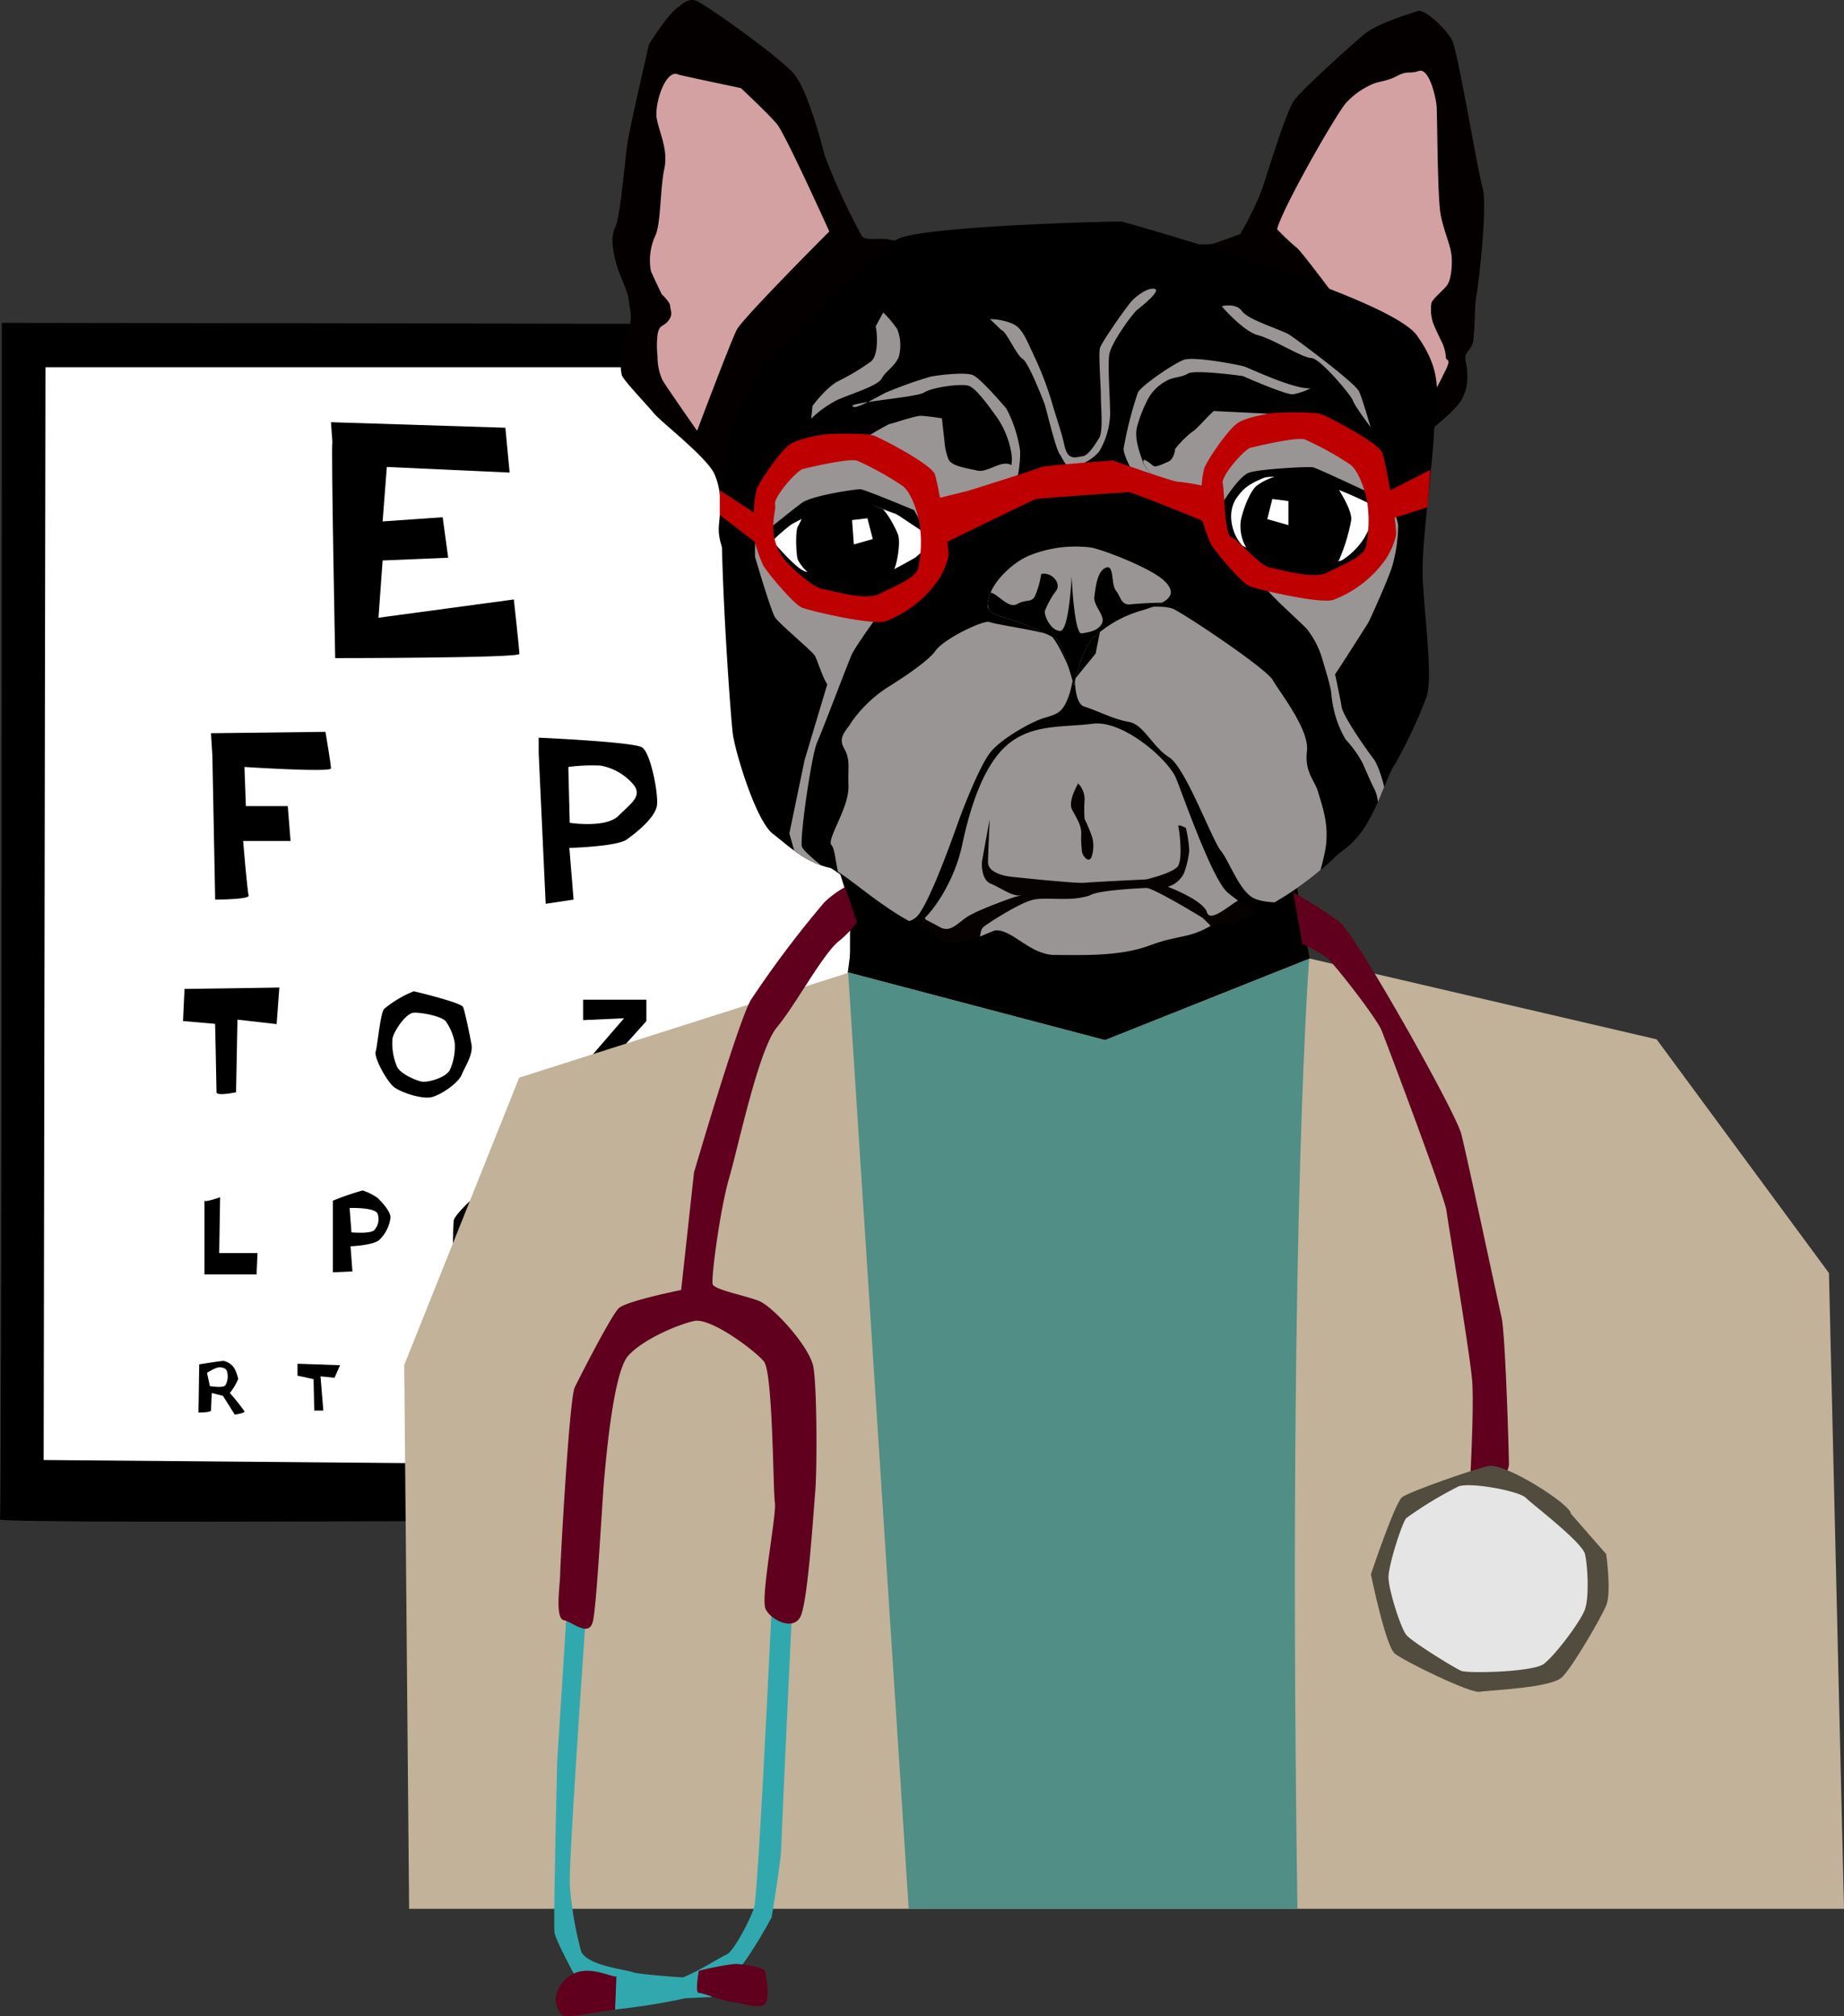 <svg xmlns="http://www.w3.org/2000/svg" xmlns:xlink="http://www.w3.org/1999/xlink" viewBox="0 0 302.85 331"><rect x="0" y="0" width="302.85" height="331" fill="#333333" stroke="none"/><defs><style>.cls-1{fill:#999595;}.cls-2{fill:#fff;}.cls-3{fill:#c1b299;}.cls-4{fill:#040000;}.cls-5{fill:#d3a1a1;}.cls-6{clip-path:url(#clip-path);}.cls-7{fill:#060202;}.cls-8{clip-path:url(#clip-path-2);}.cls-9{clip-path:url(#clip-path-3);}.cls-10{clip-path:url(#clip-path-4);}.cls-11{clip-path:url(#clip-path-5);}.cls-12{fill:#508e86;}.cls-13{fill:#bf0000;}.cls-14{fill:#31a8ae;}.cls-15{fill:#60001e;}.cls-16{fill:#514c3d;}.cls-17{fill:#e5e5e5;}</style><clipPath id="clip-path"><path d="M184.25,36.37c-4.14,0-33.18.83-36.91,2.91S130.33,55,126.6,58.77s-7,11.62-7.88,20.33,1.24,38.57,1.65,41.48,3.74,14.1,6.54,16.28,5.29,4.66,9.33,5.6c2.38.55,9,7.31,15.8,10.06,1.19.48,1.68,1.51,2.76,1.93,3.25,1.26,7.95-1.73,8.82-1.73,2.8,0,5.6,4.05,9.64,4.05s10.58.31,15.56-1.56,6.46-1,10.51-3.52c.68-.42,2.51.42,3.59-.14,1.25-.65,3.47-1.89,5-2.63a51.88,51.88,0,0,0,11.09-8c1.56-1.55,3.43-2.18,5.6-5.91s3.43-8.09,4.36-9.33a79.06,79.06,0,0,0,5.29-11.2c1.24-3.42-.62-15.25-.62-20.85s1.55-16.48,1.86-22.39,1.87-9.65-2.8-16.18S184.25,36.37,184.25,36.37Z"/></clipPath><clipPath id="clip-path-2"><path class="cls-1" d="M179.17,89.88a20.34,20.34,0,0,0-9.95,1.25c-3.11,1.24-5.91,4.35-6.54,6.22s-1.24,3.11,2.18,4a50.63,50.63,0,0,1,8.4,3.42c1.25.63,3.11,7.78,3.11,7.78s1.25-6.22,3.43-8.09a19.63,19.63,0,0,1,8.08-4.35c4.05-1.25,5.6-2.49,3.43-4.67S181,90.19,179.17,89.88Z"/></clipPath><clipPath id="clip-path-3"><path class="cls-2" d="M126.42,88.38c0,.56,4.59-4,5.85-4.58a40.68,40.68,0,0,1,8.15-1.94c.42,0,7.47,2.91,7.47,2.91l7,3.09-8.28,8.49L136,95.62s-4.86-1.27-5.14-1.68S126.42,88.38,126.42,88.38Z"/></clipPath><clipPath id="clip-path-4"><path class="cls-2" d="M201.4,85.87c0-1.24,2.26-6,3.64-6.71a20.68,20.68,0,0,1,7.87-1.26c2,.12,9.82,3.67,10.38,3.67S226,83.94,226,83.94s-1.48,6.27-4.09,7.69a31.7,31.7,0,0,1-6.92,2c-1.38.14-7.93-1.8-7.93-1.8l-3.18-1.45Z"/></clipPath><clipPath id="clip-path-5"><polygon class="cls-3" points="139.42 159.67 181.48 170.75 215.11 157.36 272.08 170.62 300.38 208.99 302.85 313.36 67.19 313.36 66.39 224.08 85.27 176.91 139.42 159.67"/></clipPath></defs><g id="Calque_2" data-name="Calque 2"><g id="_5-ophtalmo" data-name="5-ophtalmo"><g id="_5-ophtalmo-2" data-name="5-ophtalmo"><g id="_5-lettres" data-name="5-lettres"><path d="M.3,53l147.22.22.6,196.05S-.3,250.35,0,249.44.3,53,.3,53Z"/><polygon class="cls-2" points="7.47 60.29 139.76 60.29 139.46 240.81 7.17 239.68 7.47 60.29"/><path d="M54.59,72.51c-.23.69.46,35.53.46,35.53s30.25,0,30.25-.69-.91-8.94-.91-8.94l-22.23,3,.68-9.4,10.77-.45-.91-6.65-9.86.69.69-8.94,20.17.92L83,70.22l-28.65-.91Z"/><path d="M34.88,124.08l.46,23.6s5.73,0,5.5-.68-.91-8.94-.91-8.94h7.79l-.46-5.73H40.38l-.23-6.42s14.21.92,14.21.23-.91-6-.91-6l-18.8.23Z"/><path d="M105.47,122.7c-1.38-.91-17-1.6-17-1.6v2.52l1.15,24.75,4.58-.69-.69-8.48s7.79-.22,9.4-1.37,4.81-3.67,5-5.73S106.84,123.62,105.47,122.7Zm-3.9,11.23c-2.06,2.07-8,1.15-8,1.15l-.23-9.17a29.45,29.45,0,0,1,5.27-.23,9.23,9.23,0,0,1,5.5,3.21C105.47,130.73,103.64,131.87,101.57,133.93Z"/><path d="M30.3,162.35c.92,0,15.58-.23,15.58-.23l-.45,6L39,167.39l-.23,11.92s-3.21.69-3.21,0-.23-11.23-.23-11.23l-5.27-.46Z"/><path d="M77.43,171.44c-.3-1.68-1.07-5.35-1.37-6.11s-8.1-2.6-8.1-2.6a18.47,18.47,0,0,0-4.89,2.91c-.61.76-1.07,6-1.37,7s1.83,4.89,3,5.81,4.59,2,6.11,1.68,4.43-2.29,5-3.67S77.74,173.12,77.43,171.44Zm-3.51,4.13c-.61,1.37-3.67,2.14-4.58,2s-3.52-1.22-4.13-2.44a9.89,9.89,0,0,1-.76-4.58c.15-1.07,2-4,3.36-4.28.76-.16,4.89.46,5.5,1.53a9,9,0,0,1,1.37,3.36A9.32,9.32,0,0,1,73.92,175.57Z"/><polygon points="95.77 164.11 106.16 164.11 106.16 167.62 98.36 176.33 106.92 176.03 106.77 179.39 94.7 179.84 94.7 176.18 102.49 167.16 95.77 167.47 95.77 164.11"/><path d="M33.58,197v12.22h8.56l.15-3.51H36l.15-9.17S33.28,197.57,33.58,197Z"/><path d="M64.14,199.86c0-1.22-2.14-3.21-2.14-3.21a8.94,8.94,0,0,0-2.44-1.22,44.69,44.69,0,0,0-4.89,1.68v11.76l3.21-.15-.31-4.12s3.82-.16,4.74-1.07A6.09,6.09,0,0,0,64.14,199.86Zm-2.6,2c-.45.76-3.82.45-3.82.45l-.3-4s4.12-.15,4.58.92A2.6,2.6,0,0,1,61.54,201.85Z"/><path d="M84.39,196.56a52.07,52.07,0,0,0-5.73-.37c-.92.16-4,3.36-4.13,4.13s-.15,5.5-.15,5.5l4.12,3.36s5,.46,5.5,0,.77-3.21.77-3.21a15,15,0,0,1-3.36,1.38,12.38,12.38,0,0,1-3.52-1.53,4.08,4.08,0,0,1-1.22-3.06c.15-1.22.46-3.21,1.68-3.51a16.69,16.69,0,0,1,3.82-.76c1.22,0,2,1.68,2,1.68Z"/><path d="M106.62,199.71a11.88,11.88,0,0,0-3.37-2.91c-.76-.45-6.41.62-6.41.62l.91,11.45s4,.92,5.81-.15,3.51-2.9,3.67-4.12A10.6,10.6,0,0,0,106.62,199.71Zm-2.75,5.8c-.46.92-3.82.92-4.28,1.07S99,199.1,99,199.1s3-.77,3.66,0,1.84,1.83,1.84,2.59A11.87,11.87,0,0,1,103.87,205.51Z"/><path d="M40.15,231.68a36.32,36.32,0,0,0-2.4-3,10.2,10.2,0,0,0,1.37-2.29,6.25,6.25,0,0,0-.68-1.84,2.87,2.87,0,0,0-1.72-1.14c-.46,0-4,.57-4,.57l-.12,7.91s2.06,0,2.06-.35.12-2.86.12-2.86l1.83.46,1.95,3.09S40.27,232,40.15,231.68ZM37,227.44c-.46.46-2.53.11-2.53.11L34,225.38s1.49-1,2.17-.92,1,.23,1.15.8A3,3,0,0,1,37,227.44Z"/><polygon points="48.86 223.88 55.85 224.12 54.94 226.18 52.64 225.95 53.1 231.56 51.61 231.56 51.5 226.41 48.86 225.83 48.86 223.88"/><polygon points="66.97 223.66 67.31 232.37 72.24 232.02 72.35 230.3 68.69 230.42 68.57 223.43 66.97 223.66"/><path d="M89.89,227.09c-.35-1.14-.46-2.29-1.26-2.63s-3.33-1-3.33-1A4.94,4.94,0,0,0,82.55,226c-.11.8-.23,4,.35,4.58s2.4,2.29,3.43,1.84a8.22,8.22,0,0,0,2.75-1.84A4.34,4.34,0,0,0,89.89,227.09Zm-1.38,1.61a4.57,4.57,0,0,1-1,1.72,5.46,5.46,0,0,1-1.83.8c-.58.11-.92-.57-1.38-1.26a4.48,4.48,0,0,1-.34-2.64c.11-.34.68-1.94,1.49-2.17a11.12,11.12,0,0,1,2.52,1.6A4.54,4.54,0,0,1,88.51,228.7Z"/><polygon points="100.43 223.77 105.24 224.23 104.78 226.64 101.57 230.76 105.93 230.53 105.81 232.02 99.63 232.37 99.51 230.3 103.41 226.29 99.74 225.6 100.43 223.77"/></g><g id="_5-bouledogue" data-name="5-bouledogue"><polygon points="127.54 136.33 138.01 143.56 140.36 150.97 137.43 173.61 175.17 193.74 209.97 178.22 217.52 171.1 211.65 137.97 167.62 131.26 127.54 136.33"/><path class="cls-4" d="M111.59,1.05c-1.66.83-5,6.22-5,6.22s-3,13-3.46,15.76-1.24,12.58-2.07,14.24-.41,3.87.14,5.95,1.93,4.56,2.07,6.08.69,2.63,0,4.56a36.46,36.46,0,0,0-1,3.6,8.29,8.29,0,0,0-.14,4.15c.41,1,4,4.7,5.25,6.22s8.85,7.33,10,10.09,1,5.12.69,8.3,1.8,6.64,2.49,6.22,7.88-29.59,9.26-31.8,11.34-14.38,12.44-15.76a21.25,21.25,0,0,1,7.33-4.43c1.52-.27,10.37-.69,10.37-.69s-12.3,0-13.82-.41-3.88.27-4.57-.56a107.48,107.48,0,0,1-6.08-13.13c-.55-2.08-2.77-10.65-5-13.41S115.6.49,114.22.08,111.59,1.05,111.59,1.05Z"/><path class="cls-5" d="M111.45,12.25c-2.13-1.07-4,4.83-3.59,7.19s1.93,5.11,1.24,8.29-.55,9.27-1.52,11.06a9.78,9.78,0,0,0-.69,5.67c.27.69,1.8,3.87,1.8,3.87s1.38,1.25,1.38,1.94.55,1.24-.28,2.35-1.52.55-1.8,2.35a14.71,14.71,0,0,0,0,3.46,9.08,9.08,0,0,0,.83,4c.56,1,5.67,8.29,5.67,8.29S120,56.08,121,54.14,136.2,38,136.2,38,129,22.06,127.63,20.4s-5.95-5.94-5.95-5.94S111.73,12.38,111.45,12.25Z"/><path class="cls-4" d="M188.31,39.56c1.52.27,9.82.83,11.06.41s4.29-1.52,4.29-1.52a49.1,49.1,0,0,0,3.59-7.33c1-2.9,4-13,5.4-14.79s9-8.71,11.34-10.65,7.74-3.46,8.84-3.87,4.71,2.9,5.67,4.84,4.15,21.29,5,24.2-.69,16-1,17.56-.27,4.7-.41,6.08,0,1.8-.69,2.76-.83,1-.69,2.08a10.57,10.57,0,0,1,.27,2.9,7.18,7.18,0,0,1-.69,2.91c-.69,1.66-3.32,3.73-4.56,4.84a78.69,78.69,0,0,0-6.36,5.94A12.77,12.77,0,0,0,227,81.73c-.28,1.66.14,4.56,0,6.64s-1.52-.83-1.66-3.19-4.15-23-6.09-25.44-16.86-16-18.8-17S188.31,39.56,188.31,39.56Z"/><path class="cls-5" d="M209.74,37.62c1-3.73,9.82-19.08,11.34-20.74A12.73,12.73,0,0,1,225,14c1.25-.69,2.63-.56,4.43-1.52s1.93-.28,3.59-.83,2.77,4.14,2.91,5.67.13,15.2.69,18,1.66,5,1.79,6.78-.13,4-.82,4.83-2.22,2.08-2.49,2.77a7,7,0,0,0,.27,3.32c.28.83,1.52,3.32,1.52,3.32a6.63,6.63,0,0,1,.56,2.21c0,1,1.24-.14-.42,3a30.76,30.76,0,0,1-2.62,4.56c-.7,1-3.46,4.15-3.46,4.15s-2.77-9.54-4.7-12.17-12.31-16.73-13.28-17.42A37.66,37.66,0,0,1,209.74,37.62Z"/><path d="M184.25,36.37c-4.14,0-33.18.83-36.91,2.91S130.33,55,126.6,58.77s-7,11.62-7.88,20.33,1.24,38.57,1.65,41.48,3.74,14.1,6.54,16.28,5.29,4.66,9.33,5.6c2.38.55,9,7.31,15.8,10.06,1.19.48,1.68,1.51,2.76,1.93,3.25,1.26,7.95-1.73,8.82-1.73,2.8,0,5.6,4.05,9.64,4.05s10.58.31,15.56-1.56,6.46-1,10.51-3.52c.68-.42,2.51.42,3.59-.14,1.25-.65,3.47-1.89,5-2.63a51.88,51.88,0,0,0,11.09-8c1.56-1.55,3.43-2.18,5.6-5.91s3.43-8.09,4.36-9.33a79.06,79.06,0,0,0,5.29-11.2c1.24-3.42-.62-15.25-.62-20.85s1.55-16.48,1.86-22.39,1.87-9.65-2.8-16.18S184.25,36.37,184.25,36.37Z"/><g class="cls-6"><path class="cls-1" d="M168.08,118.64c-.56,0-9.82,9.54-9.82,9.54l-7.74,19.91,2.62,5s4.29.55,5,.14,7.33-3.87,7.75-4.15,9.81-1.8,10.5-2.07,16,.27,16.46.13,5.53,3.6,5.53,3.6,4.15-.42,4.56-1,2.9-5.81,2.9-5.81l-2.21-5.8s-10.37-15.35-10.23-15.77-18.46-6.77-18.46-6.77Z"/><path class="cls-7" d="M207.48,145.67a7.93,7.93,0,0,1-3.18,1.73c-1.45.21-5.46,4.43-6.08,2.35s-7.33-4.7-8.78-4.91-11.41,1-13.27.63-9.75,1.86-9.75,1.86-6.22,2.14-7.88,3.39-2.7,2.42-4.36,1.38a55.63,55.63,0,0,0-5.6-2.69l-1.87,3.94,8.92,4.77s18.25-3.94,19.08-4.57,20.12,1.25,20.74,1.25,7.47,0,8.51-.42S207.48,145.67,207.48,145.67Z"/><path class="cls-1" d="M160.61,154.59c.62-1,.21-1.87,1-2.49s5.6-3.73,7.88-4.35,6.64.41,9.54-.83,7.47-1.25,8.92-1.25,9.54,5,9.54,5,3.94,3.53,2.49,3.94-9.13,4.15-9.13,4.15l-16.8,2.7Z"/><path d="M151.49,61.67c1.52-.82,6.49.83,8.29,0s6.5,4.15,7.47,4.71,2.9,6.08,2.62,6.91a34.23,34.23,0,0,0-1.24,6.08c0,1.39-.41,2.49.69,2.08s4.29-1.52,5-1.94,2.07,1.38,2.9,1.38,4.43.28,5,.28,1.11-.41,1.11-1.52.69-2.07,1-4,.42-11.34,1.94-12.44a89.69,89.69,0,0,1,8.3-4.15s-6.64,6.63-6.78,7.6-1.66,4.43.14,5.95,2.35,2.21,3.59.69,1.53-4.84,1.66-6.22-.41-2.77.7-3.87,12,.83,14,1.24,5.53,5.25,7.05,6.08,7.33,3.32,9.68,3.32,5.67,3.32,6.91,5,1.39,13.41-.41,16-5.26,6.77-5.26,6.77a11.79,11.79,0,0,1-1.79,2.22c-.83.69-2.63,2.21-3,3.31s-3.46,3.32-1.94,3.88,2.21,1.38,2.77.55c.33-.5.66-1.29,1-1.88.2-.39.39-.69.56-.75.41-.14-.28,5.67-.28,5.67s.14,2.77.55,2.49a7.84,7.84,0,0,0,3.32-2.21c1.11-1.52,2.35-6.64,2.35-6.64s.28-3,1.11-1.93.55,4.28.14,5.66-.83,9.68-1.11,10.37-1.38,4.29-1.66,5-.83,2.77-.83,2.77-11.34-11.34-12-12.17-20.46-15.35-20.46-15.35l-20-10.51-17.42,18.12-14.94,12.3-4.42,20.19s-4.15-3.32-5.81-3.6-4.56-5-5.67-7.19-1.66-5.94-1-6.36.83-.55,1.66.56.82,2.07,1.52,1.93,2.07-.69,1.79-1.79a8.83,8.83,0,0,0-2.07-3.88,13.12,13.12,0,0,1-2.49-4.14,41.14,41.14,0,0,1-1.52-4.84,13.51,13.51,0,0,1-.55-6c.27-1.38.83-1.66,1.24-1a44,44,0,0,1,1.66,4.57c.28.83,1.24,3.59,1.8,1.79s.41-4.28,1.24-3.73,1.52.55,1.38,2.21,0,3.74.7,3.6.69,0,1.93-1.52a6.91,6.91,0,0,0,1.94-4.29c.41-2.35.55-4.29-1.11-5.53s-3.73-5.39-3.73-5.39S123.14,84.77,124,83s2.07-3.87,3.87-4.43,2.77.14,4.43-.83,1.93-1.24,3.45-3.59a25,25,0,0,1,3.46-4c.41-.55,0,0,1.66-.69s2.21-.42,3.59-1.11a11.43,11.43,0,0,1,4-1c1.25-.13,2.22.83,4,.28a1.61,1.61,0,0,1,2.22,1L158,71.91c.83.83,1.25,2.07,2.91,1.52s2.76-.42,3.32-1.8,1.1-1.38-.42-3a9.54,9.54,0,0,0-5.39-3.18c-1.94-.28-11.48-.42-11.48-.42Z"/><path d="M156.15,103.26c-1.09,1-2.71,2.27-4.48,3.6-3.29,2.48-7.08,5.14-8.9,6.35-2.8,1.87-5.28,4.36-5.6,8.4s3.12,4.36,2.18,7.47-2.49,5.91-2.8,9.64.94,8.72,3.11,10.58,8.4,4,10.89,2.49,6.22-7.15,7.47-13.07,3.42-13.06,7.46-16.48,9-2.8,14-3.43,12.45,5.91,13.69,9,5.91,16.48,8.4,18.66,8.4,5.91,11.51,3.42,5.6-1.86,5.91-9a33.55,33.55,0,0,0-2.17-14.31c-.94-2.18,1.55-8.09-2.18-10.89s-9.33-10.89-14.93-13.37-9.86-7.26-12.34-5.4-9.75,7-9.75,7-2.08-4.56-6-3.73-8.92-2.9-8.92-2.9Z"/><path class="cls-1" d="M145.68,112.9a21.54,21.54,0,0,0-5.81,5.6c-1,1.66-2.28,2.49-1.24,4.36s.62,2.69.72,6.22-3.63,8.71-2.8,9.64.62,4.88,2.08,6.75,2.9,3.94,5,4.35,5.4,3.11,7.47,0,5.19-11.82,6.22-14.72,3.53-9.13,5.19-11.41,6.84-5.19,8.92-5.81,2.69-.83,3.52-2.28a11,11,0,0,0,1-2.85c.23-1,.39-2,.49-2.54.21-1-.41,5.18,1.66,5.8s4.77,2.08,7.26,2.49,3.94,4.15,6.64,5.81,7,13.48,8.5,15.35,3.11,6.84,5.6,7.88,7.68.62,8.71-.42,1.66-2.28,2.7-6.84-.42-8.09-1-10.16-2.28-3.32-1.86-6.85-4.57-9.74-5.6-11.61S195,101.08,192.76,100s-10.68.11-11.82,2.29l-1,5-3.55,4.36s-2.35-6-3.77-7.27c-.79-.7-9.27-1.86-10.1-2.27s-7.47,2.69-8.92,4.77S145.68,112.9,145.68,112.9Z"/><path class="cls-7" d="M177.06,128.6c-.27.55-1.65,3-1,4.28s1.52,2.49,1.52,3.87a18.4,18.4,0,0,0,.14,3.18c.13.56,1,1.8,1.52.83a5.58,5.58,0,0,0,.14-3.31,26,26,0,0,0-1.25-3,21.52,21.52,0,0,1,0-3.18A3.78,3.78,0,0,0,177.06,128.6Z"/><path class="cls-7" d="M162.55,134.54c-.14.56-1.11,6-1.25,6.78s0,3.18,1.38,3.73S166,147,167.25,147s10.23.83,11.82-.07,10.85-1.32,11.82-1.18a4.34,4.34,0,0,0,3.6-2.49,16.21,16.21,0,0,0,.83-3.59,19.52,19.52,0,0,0-.56-3.74c-.14-.13-1.38-.69-1.24-.27s.83,5.53-.14,6.63-5.12,2.08-5.12,2.08-8.71.41-10.09.55-10.65-.83-12.17-1-3.73-.83-3.73-2.35S162.55,134.54,162.55,134.54Z"/><path class="cls-1" d="M179.17,89.88a20.34,20.34,0,0,0-9.95,1.25c-3.11,1.24-5.91,4.35-6.54,6.22s-1.24,3.11,2.18,4a50.63,50.63,0,0,1,8.4,3.42c1.25.63,3.11,7.78,3.11,7.78s1.25-6.22,3.43-8.09a19.63,19.63,0,0,1,8.08-4.35c4.05-1.25,5.6-2.49,3.43-4.67S181,90.19,179.17,89.88Z"/><g class="cls-8"><path d="M171,94.24c1.66-.42,3.32,1.45,2.49,2.69a14.3,14.3,0,0,0-1.87,3.32c-.2.83,1,3.32,2.49,3.32S176,94.65,176,94.65s.41,9.54,1.66,9.33,2.69-.41,3.32-1.65-1.46-2.91-1.25-4.36.42-4.15,1.87-4.77.83,2.7,1.66,3.73.83,2.49,2.49,2.28,7.67-.41,6.84-.2-13.9,7-13.9,7l-1.74,10.21L174.4,107s-4.14-3.77-5.17-3.77-6.55-2-6.75-2.81-.83-3.11.2-3.11,2.91,2.69,4.36,1.86,2.28-.2,2.9-1.24A14.54,14.54,0,0,0,171,94.24Z"/></g><path class="cls-1" d="M143.81,53.59c.21.62.62,4.77-.83,5.8a37,37,0,0,1-5.18,3.11c-2.08,1-4.36,4.15-4.36,4.15l-.21,2.08a17.48,17.48,0,0,1,4.36-3.11c2.28-1,6.64-2.29,7.26-3.53s2.69-2.28,2.9-4.15a7.12,7.12,0,0,0-.41-3.94,18.72,18.72,0,0,0-2.28-2.7Z"/><path class="cls-1" d="M200.64,50.27s3.53,4.15,6,4.77,7.26,3.73,8.71,3.73,6.64,6.22,6.85,7,2.9,4.36,2.9,4.36-1.24-4.36-1.86-5.81-10.17-8.5-11.41-9.33S205,52.55,204,51.1,200.64,50.27,200.64,50.27Z"/><path class="cls-1" d="M164.48,54.21c.69,0,2.49,4.15,3.46,4.7s3.32,6.64,3.59,7.33,1.8,7.33,2.49,8.29.83,2.08,2.08,2.08a7.47,7.47,0,0,0,4.42-2.49,12.71,12.71,0,0,0,1.8-6.08c0-2.77-.42-7.89-.14-9.82s3.87-6.78,4.56-7.33,4-3.18,2.91-3.46-2.77,1-3.6,1.8-5.11,6.91-5.39,7.88.14,6.09.14,7.88.41,5.81-.28,6.92-1.8,2.9-2.76,3-2.35.83-2.91-1.66-1.24-4.29-1.93-6.64a53.75,53.75,0,0,0-3-8c-1.38-2.9-1.93-4.56-3.45-5.39a9.66,9.66,0,0,0-3.87-.83Z"/><path class="cls-1" d="M140.15,66.79c-1.68-.67,10.37-1.52,11.61-2.35s6-1.52,7.33-1.11,3.87,4.15,4.7,5.26A14.86,14.86,0,0,1,166,73.84a6.67,6.67,0,0,1-.41,4.29c-.69,1.8-1.52,3.59-2.63,4s-.69.69-2.76,1.66-10.1,6.5-10.1,6.5S136.41,110.62,136.28,111s-4.15,13.82-4.15,13.82l-1.66,8-.83,4,1.1,3.87,6.64,3.32s-5.25-3.87-5.67-5,1.52-14.93,2.49-17.14,4.84-12.44,5.67-14.38,10-14.38,11.89-16.32,6.64-4.14,8.16-5.39,5.53-3.32,6.36-4.7,1.38-5.53,1.24-7.19a21.46,21.46,0,0,0-2.21-6.77c-.69-.83-4.28-5-5.53-5.54s-5.81,0-7.05.28a69.34,69.34,0,0,0-7.33,2.63C143.88,65.27,140.84,67.07,140.15,66.79Z"/><path class="cls-1" d="M199.33,67.48c-1.39,1.25-2.77,3-3.6,3.46A16.67,16.67,0,0,0,193,73.7s-.14,1.66-1.11,2.08-2.07,1-2.49.69-2.07-1.8-1.52-.28,6.22,6.09,6.22,6.09,10.92,9,11.48,9.12,10.64,13.28,11.06,13.69,1.38,7.33,2.35,6,5.81-9,5.81-9,3.59-7.74,4-9.68a25.29,25.29,0,0,0,.83-6.08c-.14-1.66-1.39-3.32-1.8-5.53a5.55,5.55,0,0,0-2.21-4,14.42,14.42,0,0,0-3.74-2.91c-1.52-.69-5-1.61-5.39-2.44s-3-1.15-3.87-2-4-1.52-4-1.52Z"/><path class="cls-1" d="M143.19,76.05c-1.78-1.72-8.37-1.64-10.17-.67s-6.7,6.07-7.94,7.31S124,91.4,124,91.4s2.63,9,3.32,10,6.08,5.53,6.5,6.22,1.79,5.25,2.49,5,8.29-14.24,9.4-15.49,9-9.12,10.09-9.95,8-4.15,8.71-5.26,3-5,1.39-5.67-3.74,1.39-5.4,1-4.15-.69-4.7-1.8a9.51,9.51,0,0,1-.69-3.18c-.14-1-.41-3.59-.41-3.59a33.18,33.18,0,0,0-3.46-.42c-1,0-4.56,1.25-5.26,1.39a56.73,56.73,0,0,0-5.53,3.31Z"/><path class="cls-2" d="M126.42,88.38c0,.56,4.59-4,5.85-4.58a40.68,40.68,0,0,1,8.15-1.94c.42,0,7.47,2.91,7.47,2.91l7,3.09-8.28,8.49L136,95.62s-4.86-1.27-5.14-1.68S126.42,88.38,126.42,88.38Z"/><g class="cls-9"><path d="M137.56,81.08c-.59-.15-3.85,1.18-4.44,1.63s-1.64,3-2.08,3.71-.3,4.74,0,5.48a6.81,6.81,0,0,0,3.11,3c1.34.44,5.78,1.48,6.67,1.18s5.34-1.39,5.94-2.43,1.17-4.68.73-5.87-1.92-4-3.11-4.74S137.56,81.08,137.56,81.08Z"/><polygon class="cls-2" points="139.94 85.38 140.23 89.38 143.34 88.49 142.46 85.08 139.94 85.38"/></g><path class="cls-2" d="M201.4,85.87c0-1.24,2.26-6,3.64-6.71a20.68,20.68,0,0,1,7.87-1.26c2,.12,9.82,3.67,10.38,3.67S226,83.94,226,83.94s-1.48,6.27-4.09,7.69a31.7,31.7,0,0,1-6.92,2c-1.38.14-7.93-1.8-7.93-1.8l-3.18-1.45Z"/><g class="cls-10"><path d="M213.22,77.54c-3.79.33-5.61,1.32-6.76,2.15s-2.31,4-2.64,5.61.16,4.29,1.65,5.45,4.62,3,6.43,3,7.37-.78,8-1.77a29.91,29.91,0,0,0,2-6.49c.33-1.65-2.31-5.61-2.8-6.27S213.22,77.54,213.22,77.54Z"/><polygon class="cls-2" points="208.96 81.92 211.6 82.25 211.6 86.21 208.13 85.22 208.96 81.92"/></g><path d="M146.86,74.54c1.64.17,5.68,5.8,6.5,6.29s5,4.88,4.16,5.37a34.33,34.33,0,0,0-3.6,4.09s-1.76,2.79-2.45,3.75a10.55,10.55,0,0,1-6.08,3.67c-.63.05-3.84.4-5.34.42-3.17,0-7.11-2-7.89-2.11-1.15-.17-7.53-7.86-7.53-7.86s5.24-4.25,7-5.56,9-2.29,9.65-2.29,8.84,3.43,8.84,3.43l2.29,4.1-5.4-3.6c-.08.19-4.41-1.87-7-2-2.34-.09-9.16,3.27-10.14,3.93a30,30,0,0,0-3,2.62s4.09,4.91,5.57,5.07,7.72,2.07,10.18,1.41,7.76-3.77,7.76-3.77,4-3.53,4.48-4,3.05-4.72,1.14-4.75c-2.69,0-4.85-4-5.83-4.44S146.86,74.54,146.86,74.54Z"/><path d="M204.94,70.77c-1.43.58-5.71,3.87-5.87,5a70.79,70.79,0,0,1-2.45,6.8l7.69,8.72s1.54-.1,0-1.47c-1.89-1.68-3-5.56-1.19-8.12,1.14-1.56,1.91-2.17,4.29-3.19s11.1,1.6,12.68,2a60.65,60.65,0,0,1,6.51,3.05s-2.22,4.16-2.48,4.66A11.66,11.66,0,0,1,220.35,92c-.94.31-6.54,1.23-8,.94s-10.48-4.3-10.48-4.3,6.25,5.31,7.34,5.56c7.44,1.68,12.78-.64,13.42-1.36s5.36-7,5.68-7.58a9.09,9.09,0,0,0,.32-2.61s-12.21-5.79-13-5.94-8.72.29-10.46.87-4.44,5.07-4.44,5.07l-.32,1.74s-2.22-1.74-2.22-3.91.9-1.07,2.33-3a59.1,59.1,0,0,1,4.61-4.82C205.78,71.93,204.94,70.77,204.94,70.77Z"/><path class="cls-1" d="M215.23,63.75c-2.91.14-10-3.32-10.93-3.6s-8.15-1.66-9.81-1.1-7.06,4.28-7.61,5.39a61.38,61.38,0,0,0-2.35,9.26c0,1,1.52,4.29,2.63,5s5.67,4.84,7.05,4.7,5.95,4.8,6.64,5.21a67.3,67.3,0,0,1,6.92,7.76c.83,1.38,5.94,5.84,6.9,6.94a14.53,14.53,0,0,1,2.49,4.84c.42,1.52,1.52,4.84,1.52,6.09a19.08,19.08,0,0,0,.83,3.87,16.32,16.32,0,0,0,1.52,3.32,18.1,18.1,0,0,1,2.77,3.87c.55,1.24,1.38,3.18,1.8,4a5.71,5.71,0,0,1,.69,3.18c0,1.8,1.38,0,1.38-1.25s-1.11-5.39-2.07-6.63-5-6.92-5.26-8.58-1.93-9.54-2.49-11.06-7.75-7.71-8.72-9.23-8-8.18-8.38-8.6-12.07-8.71-12.9-10.93-1.66-4.56-1-6.5a21.31,21.31,0,0,1,1.66-4.14,7.18,7.18,0,0,1,3-3c1.11-.69,2.49-.55,3.6-1.24s9,.41,9,.41,7.19,3.18,8.29,3A11.33,11.33,0,0,0,215.23,63.75Z"/></g><polygon class="cls-3" points="139.42 159.67 181.48 170.75 215.11 157.36 272.08 170.62 300.38 208.99 302.85 313.36 67.19 313.36 66.39 224.08 85.27 176.91 139.42 159.67"/><g class="cls-11"><path class="cls-12" d="M149.38,315.45l63.74.42c-1.58-102.53,1.36-152.64,2-159.77-.28,3.17-77-14.67-77-14.67Z"/></g><path class="cls-13" d="M227.72,91.6a12.86,12.86,0,0,0,1.55-3.66c.28-1.11-1.65-11.88-2.21-13.54s-8.56-5.8-9.94-6.36-7.74-.27-7.74-.27-4.42.55-6.08,1.66-5,6.07-5.52,7.45a16,16,0,0,0-.46,3.75c-.09,1.88-.09,3.71-.09,3.71a24.69,24.69,0,0,0,1.65,5c.83,1.38,5,6.35,6.36,6.9s11.88,3,13.81,2.21A18.55,18.55,0,0,0,227.72,91.6Zm-3.42-1.73c-.55,1.66-4.14,3-6.35,4.14s-7.74-.55-9.4-.83-5.25-4.69-6.35-5-1.11-7.73-1.38-8.84,3-5,4.42-5.8c0,0,7.73-1.93,9.11-1.38a50,50,0,0,1,7.46,4.14c1.39,1.11,2.49,4.42,2.77,6.36A20.88,20.88,0,0,1,224.3,89.87Z"/><path class="cls-13" d="M154.19,95.09a12.76,12.76,0,0,0,1.56-3.66c.28-1.11-1.66-11.88-2.21-13.54s-8.56-5.8-9.95-6.35-7.73-.28-7.73-.28-4.42.55-6.08,1.66-5,6.08-5.53,7.46a17,17,0,0,0-.46,3.75c-.09,1.88-.09,3.71-.09,3.71a24.89,24.89,0,0,0,1.66,5c.83,1.38,5,6.36,6.35,6.91s11.88,3,13.82,2.21A18.65,18.65,0,0,0,154.19,95.09Zm-3.41-1.73c-.56,1.66-4.15,3-6.36,4.15s-7.73-.55-9.39-.83-5.7-4.05-6.36-5c-2.88-4.06-1.1-7.74-1.38-8.84s3-5,4.42-5.81c0,0,7.74-1.93,9.12-1.38a49.7,49.7,0,0,1,7.46,4.15c1.38,1.1,2.49,4.42,2.76,6.35A20.63,20.63,0,0,1,150.78,93.36Z"/><path class="cls-13" d="M159.3,80.48s11.18-3.49,11.6-3.77,11.88-1.12,11.88-1.12,10.21,3.64,10.77,3.5a32.77,32.77,0,0,1,4.75.84V85.8s-12.3-5-12.86-5-14.68,1-15.24,1.12-15.06,7.24-15.06,7.24-1.43-7.24-1-7.38S159,80.62,159.3,80.48Z"/><polygon class="cls-13" points="123.79 84.13 118.21 80.48 118.21 84.54 124.22 89.15 125.19 85.66 123.79 84.13"/><polygon class="cls-13" points="227.81 80.76 234.92 77.13 234.43 83.28 228.34 85.21 227.81 80.76"/></g><g id="_5-stetoscope" data-name="5-stetoscope"><path class="cls-14" d="M93.11,264.1,91.52,289s-.67,26.9-.45,28.25S94.24,324,94.24,324s9.49,4.75,10.62,4.52,12-.67,12-.67l-.45-2.94s-11.3-.68-12.43-1.13-7.92-1.13-8.59-3.62a60.11,60.11,0,0,1-1.81-10.62c-.23-3.62,2.71-45.21,2.71-45.21Z"/><path class="cls-14" d="M126.78,263s-2.26,48.14-2.93,50.17-3.39,7.24-4.52,7.69-7.24,4.52-10,4.52a70.56,70.56,0,0,1-8.14-.9l-.22,5.42s15.37-1.58,18.53-4.52,7.23-10.62,7.23-10.62,1.59-9.72,1.59-11.53,1.8-39.55,1.8-39.55Z"/><path class="cls-15" d="M138.79,145.62a16.53,16.53,0,0,0-3.42,2.53,169.32,169.32,0,0,0-12.05,16c-2.11,3.62-9.34,28.33-9.34,28.33l-2.11,19.29s-9,1.8-10.25,3-6.33,11.15-7.23,13S92,256.94,92,258.45s-.91,7.23.6,7.53,4.22,3,4.82,0,1.51-19.89,1.81-23.2,1.51-17.48,3.92-20.19,8.13-5.13,10.85-5.73,9.94,4.82,11.45,6.63,1.5,21.09,1.81,23.2-2.42,15.67-1.51,17.48,4.52,3.62,5.72,1.21,2.11-16.88,2.42-20.49.3-17.18-.31-20.5-6.63-9.94-9-10.85-7.23-1.8-7.53-2.71,1.21-12.35,2.71-17.48,4.82-21.09,7.84-24.71,7.28-11.59,10-14a16.39,16.39,0,0,0,3.15-3.25Z"/><path class="cls-15" d="M212.38,146.51a77.13,77.13,0,0,1,7.6,4.82c2.72,2.11,19.06,31.17,20,34.79s6,27.42,6.63,30.14,1.21,22.6,1.21,24.11-2.41,3.91-2.41,3.91l-3.92-2.11s.6-11.15.3-15.37-3.91-25.61-4.22-28-10-28-10.68-29.68c-.91-2.13-7.71-10.83-9-11.95a33.15,33.15,0,0,0-4-2.2Z"/><path class="cls-16" d="M258,248.5c0-1.5-10.85-8.44-13.56-7.83s-13,4.22-14.17,5.12-5.12,12.66-5.12,12.66,2.41,11.75,3.92,13S241.45,278,243,277.73s11.75-.6,13.56-2.41,6.33-9.64,7.23-11.75,0-8.44,0-8.44Z"/><path class="cls-17" d="M239.57,244a63.49,63.49,0,0,0-8.59,5.2c-.68.68-2.94,7.69-2.94,9.72s2,8.36,2.94,9.49,7.91,5.43,9,5.88,11.75.22,13.56-1.13,6.1-7,6.78-9,.45-7,0-9-8.59-8.14-9.72-9.27S241.6,243.3,239.57,244Z"/><path class="cls-15" d="M125.65,323.54c-.67-.68-3.61-1.13-5-1.13a45.66,45.66,0,0,0-5.88,1.13s-.67,3.62,0,3.62,4.07,1.35,5.88,1.58,4.07,1.13,5,.23S125.65,323.54,125.65,323.54Z"/><path class="cls-15" d="M101.24,324.45c-.67.22-4.29-1.81-7-.46s-3.17,4.07-2.94,4.75.45,2.26,1.81,2.26,7.91-1.13,7.91-1.13Z"/></g></g></g></g></svg>
